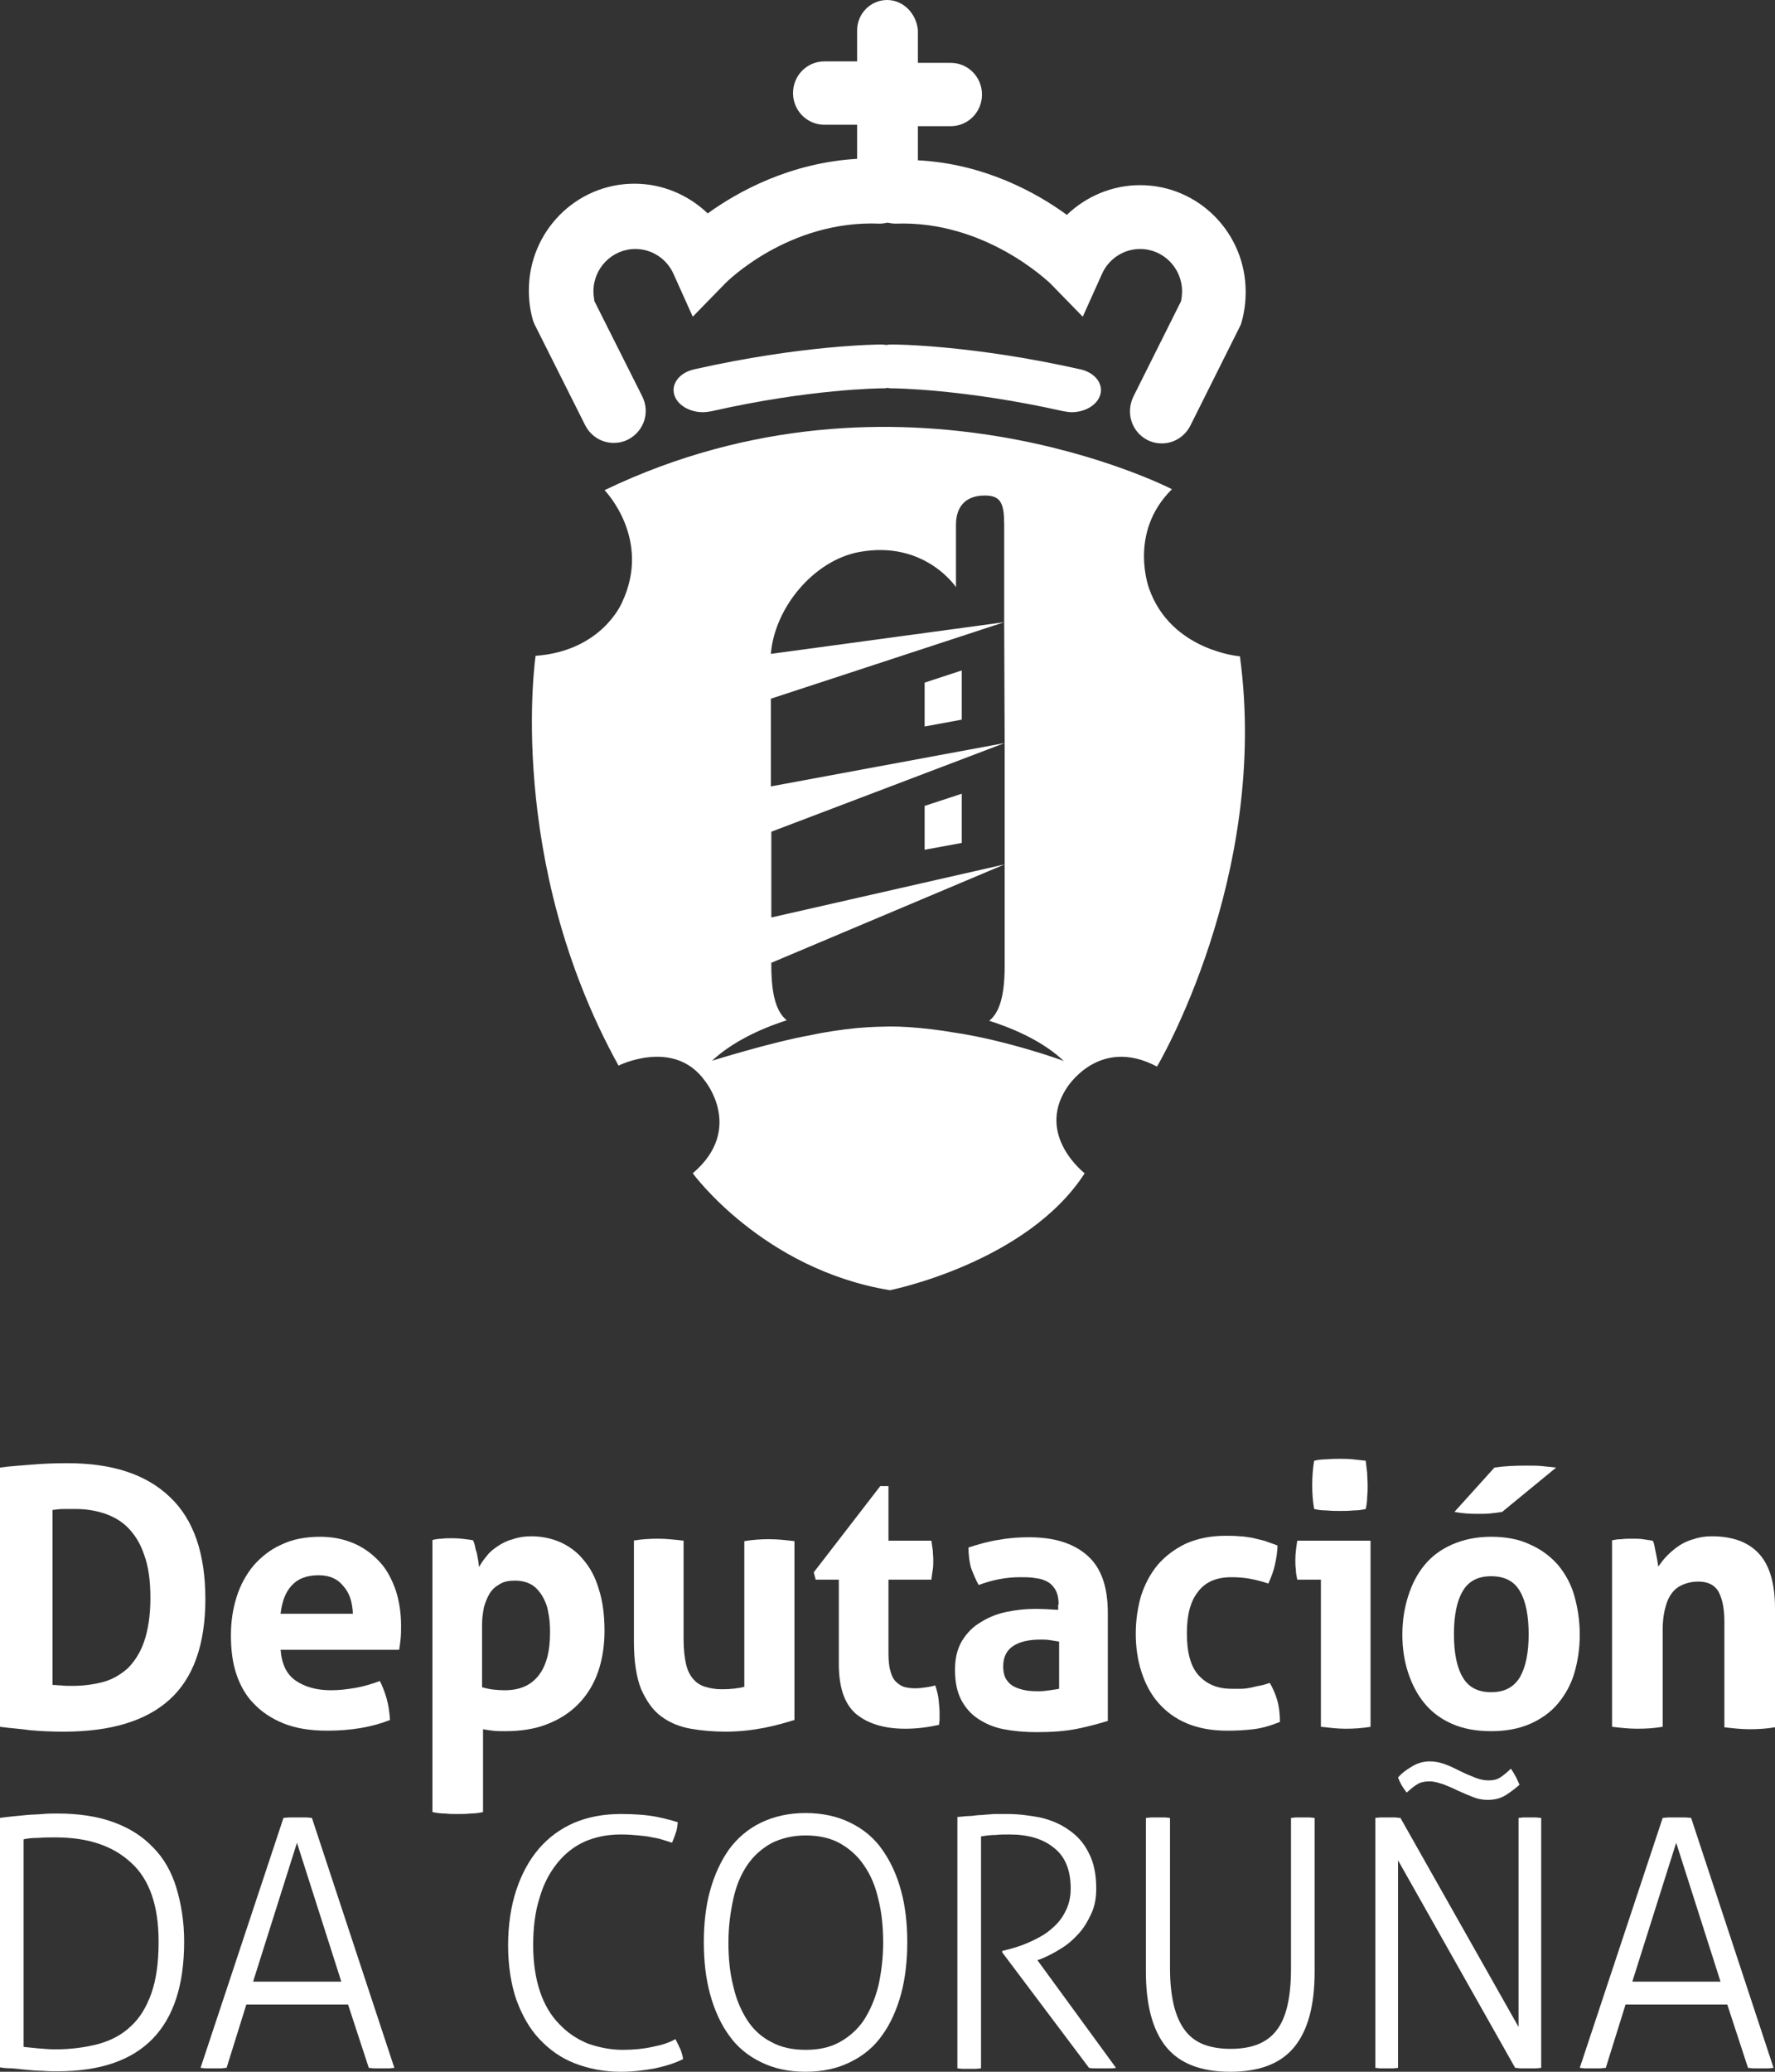 <svg width="186" height="217" viewBox="0 0 186 217" fill="none" xmlns="http://www.w3.org/2000/svg">
<rect x="0" y="0" width="186" height="217" fill="#333333" stroke="none"/>
<path d="M0 153.717C1.061 153.564 2.122 153.513 3.284 153.41C4.445 153.308 5.708 153.257 7.072 153.257C11.77 153.257 15.357 154.431 17.832 156.83C20.308 159.177 21.52 162.75 21.52 167.496C21.52 172.242 20.257 175.764 17.782 178.009C15.306 180.255 11.619 181.378 6.668 181.378C5.405 181.378 4.243 181.326 3.132 181.224C2.122 181.071 1.061 181.02 0 180.867V153.717ZM5.506 176.478C5.708 176.478 6.011 176.529 6.365 176.529C6.719 176.58 7.123 176.58 7.628 176.58C8.79 176.58 9.851 176.427 10.81 176.172C11.77 175.917 12.629 175.406 13.387 174.743C14.094 174.029 14.7 173.11 15.104 171.936C15.508 170.762 15.761 169.231 15.761 167.394C15.761 165.557 15.559 164.077 15.104 162.852C14.7 161.627 14.094 160.708 13.387 159.994C12.68 159.279 11.821 158.82 10.912 158.514C9.952 158.208 8.992 158.055 7.931 158.055C7.577 158.055 7.173 158.055 6.719 158.055C6.264 158.055 5.86 158.106 5.506 158.157V176.478Z" fill="white"/>
<path d="M29.4 172.753C29.501 174.233 30.007 175.355 30.966 176.019C31.926 176.682 33.139 177.04 34.705 177.04C35.563 177.04 36.422 176.937 37.281 176.784C38.14 176.631 38.998 176.376 39.807 176.07C40.059 176.58 40.312 177.193 40.514 177.907C40.716 178.622 40.817 179.387 40.868 180.153C38.948 180.918 36.725 181.275 34.3 181.275C32.482 181.275 30.966 181.02 29.703 180.51C28.441 180 27.38 179.285 26.572 178.417C25.763 177.601 25.157 176.529 24.753 175.304C24.349 174.08 24.197 172.702 24.197 171.273C24.197 169.844 24.399 168.517 24.803 167.241C25.208 165.965 25.814 164.893 26.572 163.975C27.38 163.056 28.34 162.291 29.501 161.78C30.663 161.219 32.027 160.964 33.543 160.964C34.907 160.964 36.069 161.219 37.129 161.678C38.19 162.137 39.049 162.801 39.807 163.617C40.565 164.434 41.07 165.455 41.474 166.577C41.827 167.7 42.029 168.925 42.029 170.252C42.029 170.711 42.029 171.222 41.979 171.681C41.928 172.14 41.878 172.497 41.827 172.804H29.4V172.753ZM36.978 169.027C36.927 167.802 36.624 166.833 35.968 166.118C35.361 165.353 34.502 164.995 33.391 164.995C32.128 164.995 31.219 165.353 30.562 166.067C29.906 166.782 29.552 167.751 29.4 169.027H36.978Z" fill="white"/>
<path d="M45.262 161.321C45.616 161.219 45.969 161.168 46.273 161.168C46.626 161.117 46.98 161.117 47.434 161.117C48.142 161.117 48.849 161.219 49.556 161.321C49.607 161.423 49.708 161.627 49.758 161.882C49.809 162.138 49.859 162.393 49.96 162.648C50.011 162.903 50.061 163.209 50.112 163.464C50.162 163.72 50.162 163.975 50.213 164.128C50.415 163.72 50.718 163.311 51.021 162.954C51.324 162.546 51.728 162.24 52.183 161.933C52.638 161.627 53.143 161.372 53.749 161.219C54.305 161.015 54.961 160.913 55.669 160.913C56.73 160.913 57.74 161.117 58.7 161.525C59.609 161.933 60.468 162.546 61.124 163.362C61.832 164.179 62.387 165.2 62.741 166.425C63.145 167.649 63.347 169.129 63.347 170.814C63.347 172.447 63.094 173.927 62.64 175.203C62.185 176.478 61.478 177.601 60.569 178.52C59.659 179.438 58.599 180.102 57.285 180.612C55.972 181.123 54.507 181.327 52.89 181.327C52.486 181.327 52.032 181.327 51.627 181.276C51.223 181.225 50.87 181.174 50.617 181.123V189.798C50.162 189.9 49.708 189.952 49.253 189.952C48.798 190.003 48.394 190.003 47.94 190.003C47.535 190.003 47.081 190.003 46.677 189.952C46.222 189.952 45.767 189.9 45.313 189.798V161.321H45.262ZM50.566 176.734C51.223 176.938 52.032 177.04 52.89 177.04C54.456 177.04 55.618 176.529 56.426 175.509C57.235 174.488 57.639 173.008 57.639 170.967C57.639 170.201 57.588 169.487 57.437 168.823C57.336 168.16 57.083 167.598 56.78 167.088C56.477 166.629 56.123 166.22 55.669 165.965C55.214 165.71 54.658 165.557 53.951 165.557C53.345 165.557 52.789 165.659 52.385 165.914C51.93 166.169 51.577 166.476 51.324 166.884C51.072 167.292 50.87 167.802 50.718 168.313C50.617 168.874 50.516 169.436 50.516 170.099V176.734H50.566Z" fill="white"/>
<path d="M66.327 161.371C67.237 161.218 68.095 161.167 68.954 161.167C69.813 161.167 70.722 161.269 71.632 161.371V171.731C71.632 172.752 71.733 173.62 71.884 174.283C72.036 174.947 72.288 175.457 72.642 175.865C72.996 176.273 73.4 176.529 73.905 176.682C74.41 176.835 74.966 176.937 75.673 176.937C76.582 176.937 77.39 176.835 77.997 176.682V161.422C78.906 161.269 79.765 161.218 80.623 161.218C81.482 161.218 82.391 161.32 83.25 161.422V180.152C82.442 180.407 81.381 180.713 80.118 180.969C78.805 181.224 77.441 181.377 76.026 181.377C74.763 181.377 73.551 181.275 72.389 181.071C71.227 180.867 70.217 180.458 69.308 179.795C68.398 179.131 67.742 178.162 67.186 176.937C66.681 175.661 66.428 174.028 66.428 171.936V161.371H66.327Z" fill="white"/>
<path d="M87.898 165.455H85.473L85.271 164.689L92.242 155.656H93.101V161.372H97.597C97.647 161.729 97.698 162.086 97.748 162.392C97.748 162.699 97.799 163.005 97.799 163.362C97.799 163.719 97.799 164.026 97.748 164.383C97.698 164.689 97.647 165.046 97.597 165.455H93.101V173.11C93.101 173.875 93.151 174.539 93.303 174.998C93.404 175.457 93.606 175.866 93.859 176.121C94.111 176.376 94.414 176.58 94.717 176.682C95.071 176.784 95.475 176.835 95.93 176.835C96.283 176.835 96.688 176.784 97.041 176.733C97.395 176.682 97.698 176.631 98.001 176.529C98.153 176.988 98.304 177.499 98.355 178.009C98.405 178.519 98.456 178.979 98.456 179.387C98.456 179.642 98.456 179.897 98.456 180.102C98.456 180.306 98.405 180.459 98.405 180.663C97.243 180.918 96.081 181.071 94.869 181.071C92.596 181.071 90.878 180.51 89.666 179.489C88.453 178.417 87.898 176.682 87.898 174.233V165.455Z" fill="white"/>
<path d="M110.934 168.058C110.934 167.445 110.833 166.986 110.631 166.577C110.429 166.22 110.176 165.914 109.822 165.71C109.469 165.506 109.065 165.353 108.559 165.302C108.054 165.2 107.499 165.2 106.842 165.2C105.478 165.2 104.063 165.455 102.548 166.016C102.194 165.353 101.942 164.74 101.74 164.179C101.588 163.617 101.487 162.903 101.487 162.086C102.599 161.729 103.659 161.423 104.771 161.27C105.882 161.066 106.892 161.015 107.852 161.015C110.429 161.015 112.449 161.627 113.914 162.903C115.379 164.179 116.086 166.169 116.086 168.925V180.255C115.228 180.51 114.167 180.816 112.904 181.071C111.641 181.327 110.226 181.429 108.66 181.429C107.398 181.429 106.236 181.327 105.175 181.122C104.114 180.918 103.205 180.51 102.447 180C101.689 179.489 101.083 178.775 100.679 177.958C100.275 177.142 100.073 176.121 100.073 174.896C100.073 173.671 100.325 172.651 100.83 171.834C101.336 171.018 101.992 170.354 102.801 169.895C103.609 169.384 104.518 169.027 105.528 168.823C106.539 168.619 107.499 168.517 108.509 168.517C109.216 168.517 110.024 168.568 110.883 168.619V168.058H110.934ZM110.934 171.936C110.631 171.885 110.327 171.834 109.974 171.783C109.62 171.732 109.317 171.732 109.065 171.732C107.852 171.732 106.892 171.936 106.185 172.395C105.478 172.855 105.124 173.569 105.124 174.539C105.124 175.202 105.276 175.713 105.528 176.019C105.781 176.376 106.135 176.631 106.539 176.784C106.943 176.938 107.347 177.04 107.751 177.091C108.206 177.142 108.559 177.142 108.913 177.142C109.267 177.142 109.671 177.091 110.024 177.04C110.378 176.989 110.732 176.938 110.984 176.887V171.936H110.934Z" fill="white"/>
<path d="M133.06 176.274C133.363 176.784 133.615 177.346 133.818 178.009C134.02 178.673 134.121 179.489 134.121 180.357C133.11 180.765 132.201 181.02 131.342 181.122C130.483 181.225 129.574 181.276 128.614 181.276C126.998 181.276 125.583 181.02 124.371 180.51C123.159 180 122.199 179.285 121.391 178.367C120.582 177.448 120.027 176.376 119.622 175.151C119.218 173.927 119.016 172.549 119.016 171.12C119.016 169.691 119.218 168.364 119.572 167.139C119.976 165.914 120.532 164.842 121.34 163.873C122.148 162.954 123.108 162.24 124.27 161.678C125.432 161.168 126.796 160.862 128.362 160.862C128.917 160.862 129.423 160.862 129.877 160.913C130.332 160.913 130.787 161.015 131.191 161.066C131.595 161.168 132.049 161.27 132.454 161.372C132.858 161.525 133.363 161.678 133.868 161.882C133.868 162.444 133.767 163.107 133.615 163.822C133.464 164.536 133.211 165.2 132.908 165.863C132.15 165.608 131.494 165.455 130.938 165.353C130.382 165.251 129.726 165.2 129.019 165.2C127.453 165.2 126.291 165.71 125.533 166.731C124.725 167.751 124.371 169.18 124.371 171.069C124.371 173.11 124.775 174.59 125.634 175.509C126.493 176.427 127.604 176.887 129.069 176.887C129.423 176.887 129.776 176.887 130.079 176.887C130.382 176.887 130.686 176.836 130.989 176.784C131.292 176.733 131.595 176.631 131.898 176.58C132.252 176.529 132.605 176.427 133.06 176.274Z" fill="white"/>
<path d="M138.465 165.454H135.939C135.889 165.148 135.788 164.791 135.788 164.383C135.737 164.025 135.737 163.668 135.737 163.362C135.737 162.699 135.838 162.035 135.939 161.372H143.618V180.867C142.708 181.02 141.85 181.071 140.991 181.071C140.183 181.071 139.324 180.969 138.415 180.867V165.454H138.465ZM137.707 158.054C137.556 157.187 137.505 156.37 137.505 155.554C137.505 154.737 137.556 153.921 137.707 153.002C138.111 152.9 138.566 152.849 139.071 152.849C139.576 152.798 139.981 152.798 140.385 152.798C140.789 152.798 141.243 152.798 141.749 152.849C142.254 152.9 142.708 152.951 143.113 153.002C143.163 153.41 143.214 153.87 143.264 154.278C143.264 154.686 143.315 155.094 143.315 155.554C143.315 155.962 143.315 156.37 143.264 156.779C143.264 157.187 143.214 157.646 143.113 158.054C142.708 158.156 142.254 158.208 141.799 158.208C141.294 158.259 140.839 158.259 140.435 158.259C140.031 158.259 139.576 158.259 139.071 158.208C138.566 158.208 138.111 158.156 137.707 158.054Z" fill="white"/>
<path d="M156.246 181.326C154.68 181.326 153.316 181.071 152.154 180.56C150.992 180.05 150.033 179.335 149.275 178.417C148.517 177.498 147.961 176.426 147.557 175.202C147.153 173.977 146.951 172.65 146.951 171.221C146.951 169.792 147.153 168.465 147.557 167.189C147.961 165.913 148.517 164.842 149.275 163.923C150.033 163.004 150.992 162.29 152.154 161.779C153.316 161.269 154.68 160.963 156.246 160.963C157.812 160.963 159.176 161.218 160.338 161.779C161.5 162.29 162.46 163.004 163.268 163.923C164.026 164.842 164.632 165.913 164.985 167.189C165.339 168.465 165.541 169.792 165.541 171.221C165.541 172.65 165.339 173.977 164.985 175.202C164.632 176.426 164.026 177.498 163.268 178.417C162.51 179.335 161.5 180.05 160.338 180.56C159.176 181.071 157.812 181.326 156.246 181.326ZM156.246 177.243C157.661 177.243 158.62 176.733 159.277 175.661C159.883 174.589 160.186 173.109 160.186 171.17C160.186 169.231 159.883 167.699 159.277 166.679C158.671 165.607 157.661 165.097 156.246 165.097C154.882 165.097 153.872 165.607 153.266 166.679C152.659 167.699 152.356 169.231 152.356 171.17C152.356 173.109 152.659 174.64 153.266 175.661C153.872 176.733 154.882 177.243 156.246 177.243ZM156.6 153.716C157.61 153.563 158.721 153.512 159.934 153.512C160.59 153.512 161.146 153.512 161.601 153.563C162.055 153.614 162.561 153.665 163.066 153.716L157.408 158.36C157.105 158.411 156.701 158.462 156.246 158.513C155.791 158.564 155.337 158.564 154.832 158.564C154.023 158.564 153.215 158.513 152.407 158.36L156.6 153.716Z" fill="white"/>
<path d="M168.825 161.372C169.178 161.27 169.532 161.219 169.885 161.219C170.239 161.168 170.643 161.168 171.047 161.168C171.451 161.168 171.855 161.168 172.159 161.219C172.462 161.27 172.815 161.321 173.169 161.372C173.27 161.474 173.32 161.678 173.371 161.933C173.421 162.189 173.472 162.444 173.523 162.699C173.573 162.954 173.624 163.209 173.674 163.464C173.725 163.72 173.725 163.924 173.775 164.077C174.028 163.72 174.331 163.311 174.684 162.954C175.038 162.597 175.442 162.24 175.897 161.933C176.351 161.627 176.857 161.372 177.463 161.219C178.018 161.015 178.675 160.913 179.382 160.913C181.555 160.913 183.222 161.525 184.333 162.75C185.444 163.975 186 165.863 186 168.466V180.918C185.091 181.072 184.232 181.123 183.323 181.123C182.464 181.123 181.555 181.02 180.696 180.918V169.895C180.696 168.517 180.494 167.496 180.09 166.731C179.685 166.016 178.978 165.659 177.968 165.659C177.564 165.659 177.109 165.71 176.655 165.863C176.2 166.016 175.796 166.22 175.442 166.578C175.089 166.935 174.785 167.445 174.583 168.109C174.381 168.772 174.23 169.64 174.23 170.66V180.867C173.32 181.02 172.462 181.071 171.552 181.071C170.694 181.071 169.784 180.969 168.926 180.867V161.372H168.825Z" fill="white"/>
<path d="M0 190.41C0.354 190.359 0.758 190.308 1.263 190.257C1.768 190.206 2.273 190.155 2.829 190.104C3.385 190.053 3.94 190.053 4.496 190.002C5.052 189.951 5.557 189.951 6.011 189.951C8.285 189.951 10.255 190.257 11.922 190.87C13.589 191.482 14.953 192.35 16.064 193.524C17.175 194.646 17.984 196.075 18.489 197.759C18.994 199.444 19.297 201.281 19.297 203.373C19.297 212.406 14.902 216.948 6.062 216.948C5.557 216.948 5.001 216.948 4.445 216.897C3.89 216.897 3.334 216.846 2.778 216.795C2.223 216.744 1.718 216.693 1.263 216.642C0.707 216.642 0.303 216.591 0 216.54V190.41ZM2.475 214.397C2.93 214.448 3.435 214.499 3.991 214.55C4.597 214.601 5.203 214.652 5.809 214.652C7.476 214.652 8.941 214.448 10.305 214.091C11.619 213.733 12.781 213.121 13.69 212.253C14.65 211.386 15.357 210.212 15.862 208.783C16.367 207.354 16.62 205.568 16.62 203.373C16.62 199.597 15.66 196.841 13.74 195.106C11.821 193.319 9.194 192.452 5.809 192.452C5.254 192.452 4.647 192.452 4.041 192.503C3.385 192.503 2.879 192.554 2.475 192.656V214.397Z" fill="white"/>
<path d="M29.704 190.411C29.856 190.411 30.108 190.36 30.411 190.36C30.715 190.36 30.967 190.36 31.22 190.36C31.472 190.36 31.775 190.36 32.028 190.36C32.281 190.36 32.533 190.411 32.685 190.411L41.323 216.592C41.171 216.592 40.969 216.643 40.717 216.643C40.464 216.643 40.212 216.643 39.959 216.643C39.757 216.643 39.504 216.643 39.252 216.643C38.999 216.643 38.797 216.592 38.645 216.592L36.473 209.957H25.814L23.743 216.592C23.541 216.592 23.339 216.643 23.087 216.643C22.834 216.643 22.581 216.643 22.379 216.643C22.127 216.643 21.874 216.643 21.622 216.643C21.369 216.643 21.167 216.592 21.015 216.592L29.704 190.411ZM35.766 207.559L31.119 193.014L26.522 207.559H35.766Z" fill="white"/>
<path d="M70.773 213.58C70.975 213.938 71.127 214.295 71.278 214.601C71.43 214.958 71.531 215.315 71.581 215.673C70.773 216.081 69.813 216.387 68.651 216.642C67.54 216.847 66.328 217 65.065 217C63.297 217 61.731 216.693 60.266 216.132C58.801 215.571 57.588 214.703 56.528 213.58C55.467 212.458 54.709 211.08 54.103 209.446C53.547 207.813 53.244 205.874 53.244 203.782C53.244 201.587 53.547 199.648 54.103 197.964C54.658 196.28 55.467 194.8 56.477 193.626C57.487 192.452 58.75 191.533 60.165 190.921C61.63 190.308 63.246 190.002 65.065 190.002C66.58 190.002 67.843 190.104 68.853 190.308C69.864 190.513 70.571 190.717 71.026 190.87C70.975 191.329 70.925 191.686 70.824 191.942C70.723 192.248 70.622 192.554 70.419 193.013C70.116 192.911 69.813 192.809 69.46 192.707C69.157 192.605 68.752 192.503 68.348 192.452C67.944 192.35 67.49 192.299 66.934 192.248C66.378 192.197 65.772 192.146 65.065 192.146C63.65 192.146 62.387 192.401 61.226 192.911C60.114 193.422 59.154 194.187 58.346 195.208C57.538 196.229 56.932 197.402 56.528 198.831C56.073 200.26 55.871 201.893 55.871 203.731C55.871 205.619 56.123 207.201 56.578 208.579C57.033 209.957 57.74 211.131 58.599 211.998C59.458 212.917 60.468 213.58 61.579 214.04C62.741 214.448 63.953 214.703 65.267 214.703C66.378 214.703 67.439 214.601 68.348 214.397C69.409 214.193 70.167 213.938 70.773 213.58Z" fill="white"/>
<path d="M84.413 216.999C82.594 216.999 81.028 216.642 79.715 215.979C78.351 215.315 77.24 214.397 76.381 213.172C75.522 211.998 74.865 210.518 74.411 208.885C73.956 207.201 73.754 205.415 73.754 203.424C73.754 201.485 73.956 199.648 74.411 198.015C74.865 196.381 75.522 194.952 76.381 193.728C77.24 192.554 78.351 191.584 79.715 190.921C81.079 190.257 82.645 189.9 84.413 189.9C86.181 189.9 87.797 190.257 89.111 190.921C90.475 191.584 91.586 192.503 92.445 193.728C93.304 194.952 93.96 196.33 94.415 198.015C94.87 199.648 95.072 201.485 95.072 203.424C95.072 205.364 94.87 207.201 94.415 208.885C93.96 210.518 93.304 211.998 92.445 213.172C91.586 214.397 90.475 215.315 89.111 215.979C87.797 216.642 86.231 216.999 84.413 216.999ZM84.413 214.703C85.827 214.703 86.989 214.448 88 213.886C89.01 213.325 89.869 212.559 90.525 211.59C91.182 210.569 91.687 209.395 92.041 208.017C92.344 206.639 92.546 205.108 92.546 203.475C92.546 201.842 92.394 200.311 92.041 198.933C91.738 197.555 91.233 196.381 90.525 195.361C89.869 194.391 89.01 193.626 88 193.064C86.989 192.503 85.777 192.248 84.413 192.248C83.049 192.248 81.837 192.554 80.826 193.064C79.816 193.626 78.957 194.391 78.3 195.361C77.644 196.33 77.139 197.504 76.835 198.933C76.532 200.311 76.33 201.842 76.33 203.475C76.33 205.108 76.482 206.639 76.835 208.017C77.139 209.395 77.644 210.569 78.3 211.59C78.957 212.61 79.816 213.376 80.826 213.886C81.837 214.448 83.049 214.703 84.413 214.703Z" fill="white"/>
<path d="M100.426 190.308C100.931 190.257 101.436 190.206 101.79 190.206C102.194 190.155 102.548 190.104 102.952 190.104C103.305 190.053 103.709 190.053 104.114 190.002C104.518 190.002 105.023 190.002 105.578 190.002C106.74 190.002 107.852 190.155 108.963 190.359C110.074 190.615 111.085 191.023 111.944 191.635C112.853 192.248 113.56 193.013 114.065 194.034C114.621 195.055 114.873 196.331 114.873 197.811C114.873 198.78 114.722 199.648 114.368 200.413C114.015 201.179 113.611 201.893 113.055 202.506C112.499 203.118 111.893 203.68 111.186 204.088C110.479 204.547 109.771 204.904 109.014 205.211L108.71 205.313L116.945 216.591C116.692 216.642 116.439 216.642 116.237 216.642C115.985 216.642 115.732 216.642 115.53 216.642C115.278 216.642 115.075 216.642 114.823 216.642C114.57 216.642 114.368 216.642 114.116 216.591L105.023 204.496V204.343L105.831 204.139C106.639 203.935 107.448 203.629 108.205 203.271C108.963 202.914 109.67 202.506 110.226 201.995C110.832 201.485 111.287 200.924 111.64 200.209C111.994 199.546 112.196 198.729 112.196 197.811C112.196 195.922 111.64 194.493 110.479 193.575C109.317 192.605 107.751 192.146 105.781 192.146C105.275 192.146 104.821 192.146 104.366 192.197C103.911 192.197 103.406 192.248 102.8 192.35V216.642C102.649 216.642 102.446 216.693 102.194 216.693C101.941 216.693 101.739 216.693 101.537 216.693C101.335 216.693 101.133 216.693 100.88 216.693C100.678 216.693 100.476 216.642 100.325 216.642V190.308H100.426Z" fill="white"/>
<path d="M120.127 190.411C120.279 190.411 120.481 190.36 120.733 190.36C120.986 190.36 121.188 190.36 121.39 190.36C121.592 190.36 121.845 190.36 122.047 190.36C122.249 190.36 122.451 190.411 122.603 190.411V206.181C122.603 207.712 122.754 208.988 123.007 210.059C123.259 211.08 123.663 211.999 124.169 212.662C124.674 213.325 125.33 213.836 126.139 214.142C126.947 214.448 127.856 214.601 128.968 214.601C131.14 214.601 132.756 213.989 133.767 212.662C134.777 211.386 135.282 209.243 135.282 206.181V190.411C135.434 190.411 135.636 190.36 135.838 190.36C136.04 190.36 136.292 190.36 136.494 190.36C136.697 190.36 136.899 190.36 137.151 190.36C137.404 190.36 137.606 190.411 137.757 190.411V206.538C137.757 210.059 137.05 212.662 135.636 214.397C134.221 216.132 131.999 217 128.917 217C125.836 217 123.613 216.132 122.198 214.397C120.784 212.662 120.077 210.008 120.077 206.538V190.411H120.127Z" fill="white"/>
<path d="M144.072 190.411C144.224 190.411 144.476 190.36 144.729 190.36C144.981 190.36 145.234 190.36 145.436 190.36C145.638 190.36 145.84 190.36 146.093 190.36C146.345 190.36 146.547 190.411 146.75 190.411L159.126 212.305V190.411C159.278 190.411 159.48 190.36 159.682 190.36C159.884 190.36 160.086 190.36 160.288 190.36C160.49 190.36 160.692 190.36 160.894 190.36C161.096 190.36 161.298 190.411 161.5 190.411V216.592C161.349 216.592 161.147 216.643 160.894 216.643C160.641 216.643 160.389 216.643 160.136 216.643C159.934 216.643 159.732 216.643 159.429 216.643C159.176 216.643 158.974 216.592 158.772 216.592L146.497 194.851V216.592C146.345 216.592 146.143 216.643 145.941 216.643C145.739 216.643 145.537 216.643 145.335 216.643C145.083 216.643 144.88 216.643 144.678 216.643C144.476 216.643 144.274 216.592 144.123 216.592V190.411H144.072Z" fill="white"/>
<path d="M149.831 186.583C149.275 186.583 148.82 186.685 148.517 186.889C148.164 187.093 147.81 187.399 147.406 187.757C147.002 187.246 146.699 186.736 146.497 186.174C146.85 185.766 147.305 185.409 147.911 185.052C148.467 184.694 149.123 184.49 149.831 184.49C150.336 184.49 150.892 184.592 151.447 184.797C152.003 185.001 152.508 185.256 153.013 185.511C153.518 185.766 154.024 185.97 154.529 186.174C155.034 186.379 155.489 186.481 155.994 186.481C156.499 186.481 156.903 186.379 157.206 186.174C157.509 185.97 157.913 185.664 158.317 185.256C158.519 185.511 158.671 185.817 158.823 186.072C158.974 186.328 159.075 186.634 159.227 186.94C158.823 187.297 158.368 187.654 157.812 188.012C157.257 188.369 156.6 188.522 155.893 188.522C155.337 188.522 154.832 188.42 154.327 188.216C153.821 188.012 153.316 187.808 152.761 187.552C152.255 187.297 151.75 187.093 151.245 186.889C150.74 186.736 150.285 186.583 149.831 186.583Z" fill="white"/>
<path d="M174.23 190.411C174.382 190.411 174.634 190.36 174.937 190.36C175.241 190.36 175.493 190.36 175.746 190.36C175.998 190.36 176.301 190.36 176.554 190.36C176.807 190.36 177.059 190.411 177.211 190.411L185.849 216.592C185.697 216.592 185.495 216.643 185.243 216.643C184.99 216.643 184.738 216.643 184.485 216.643C184.283 216.643 184.03 216.643 183.778 216.643C183.525 216.643 183.323 216.592 183.172 216.592L180.999 209.957H170.34L168.269 216.592C168.067 216.592 167.865 216.643 167.613 216.643C167.36 216.643 167.107 216.643 166.905 216.643C166.653 216.643 166.4 216.643 166.148 216.643C165.895 216.643 165.693 216.592 165.541 216.592L174.23 190.411ZM180.292 207.559L175.645 193.014L171.048 207.559H180.292Z" fill="white"/>
<path d="M56.023 33.989L61.327 44.553C61.934 45.727 63.096 46.391 64.308 46.391C64.813 46.391 65.318 46.288 65.823 46.033C67.49 45.166 68.147 43.175 67.288 41.491L62.287 31.54C62.237 31.182 62.186 30.825 62.186 30.519C62.186 28.069 64.156 26.079 66.581 26.079C68.299 26.079 69.865 27.099 70.572 28.681L72.593 33.173L76.028 29.651C76.078 29.6 82.595 23.017 92.193 23.425C92.496 23.425 92.748 23.374 93.001 23.323C93.254 23.374 93.557 23.425 93.86 23.425C103.306 23.068 109.924 29.6 110.025 29.651L113.46 33.173L115.481 28.681C116.188 27.099 117.754 26.079 119.471 26.079C121.896 26.079 123.866 28.069 123.866 30.519C123.866 30.876 123.816 31.233 123.765 31.54L118.764 41.542C117.956 43.226 118.562 45.217 120.229 46.084C120.734 46.34 121.24 46.442 121.745 46.442C122.957 46.442 124.119 45.778 124.725 44.604L129.979 34.091L130.08 33.836C130.383 32.764 130.534 31.693 130.534 30.57C130.534 24.395 125.584 19.393 119.471 19.393C116.542 19.393 113.814 20.567 111.793 22.506C108.661 20.21 103.155 17.148 96.183 16.79V13.218H99.619C101.437 13.218 102.902 11.738 102.902 9.901C102.902 8.063 101.437 6.583 99.619 6.583H96.183V3.164C96.032 1.429 94.668 0 92.951 0C91.233 0 89.819 1.429 89.819 3.164V6.43H86.383C84.565 6.43 83.1 7.91 83.1 9.748C83.1 11.585 84.565 13.065 86.383 13.065H89.819V16.637C82.797 17.046 77.341 20.057 74.159 22.353C72.138 20.414 69.41 19.24 66.48 19.24C60.368 19.24 55.417 24.241 55.417 30.417C55.417 31.54 55.569 32.611 55.872 33.632L56.023 33.989Z" fill="white"/>
<path d="M93.506 36.082C93.304 36.082 93.102 36.082 92.951 36.133C92.748 36.133 92.597 36.082 92.395 36.082C92.041 36.082 84.06 36.133 72.744 38.684C71.127 39.042 70.218 40.318 70.723 41.542C71.127 42.512 72.34 43.175 73.653 43.175C73.956 43.175 74.26 43.124 74.563 43.074C84.868 40.726 92.294 40.675 92.445 40.675C92.647 40.675 92.849 40.675 93.001 40.624C93.203 40.675 93.405 40.675 93.557 40.675C93.607 40.675 100.983 40.726 111.439 43.074C111.742 43.124 112.046 43.175 112.298 43.175C113.612 43.175 114.824 42.512 115.228 41.542C115.733 40.318 114.824 39.042 113.207 38.684C101.841 36.133 93.86 36.082 93.506 36.082Z" fill="white"/>
<path d="M129.929 68.744C129.929 68.744 122.756 68.182 120.432 61.701C120.432 61.701 118.159 55.832 122.806 51.239C122.806 51.239 94.264 36.49 63.349 51.341C63.349 51.341 68.35 56.444 65.167 63.13C65.167 63.13 63.096 68.182 56.125 68.693C56.125 68.693 52.942 90.127 64.814 111.613C64.814 111.613 70.623 108.704 73.856 113.195C73.856 113.195 78.049 118.247 72.593 122.892C72.593 122.892 79.918 132.945 93.254 135.14C93.254 135.14 107.601 132.282 113.663 122.892C113.663 122.892 108.561 118.962 111.743 114.012C111.743 114.012 115.077 108.449 121.24 111.715C121.19 111.817 133.061 91.862 129.929 68.744ZM99.922 108.143C98.508 107.887 96.689 107.683 95.224 107.581C93.759 107.479 92.648 107.53 92.698 107.53C92.698 107.53 91.436 107.53 89.769 107.683C88.152 107.836 86.182 108.143 84.818 108.449C80.827 109.163 74.614 111.103 74.614 111.103C76.584 109.265 79.413 107.836 82.444 106.867C81.433 106.05 80.827 104.417 80.827 101.151V100.845L105.277 90.535L80.827 96.098V87.116L105.277 77.828L80.777 82.37V73.184L105.227 65.171L80.777 68.489C81.181 63.589 85.323 58.69 90.021 57.822C96.891 56.546 100.175 61.497 100.175 61.497V54.964C100.175 53.28 100.983 51.902 103.206 51.902C104.873 51.902 105.227 52.719 105.227 54.964V65.171L105.277 77.879V101.202C105.277 104.468 104.671 106.101 103.661 106.918C106.691 107.887 109.52 109.265 111.491 111.154C111.541 111.103 105.277 108.908 99.922 108.143Z" fill="white"/>
<path d="M100.781 75.378L96.891 76.093V71.5L100.781 70.224V75.378Z" fill="white"/>
<path d="M100.781 88.29L96.891 89.005V84.412L100.781 83.136V88.29Z" fill="white"/>
</svg>
